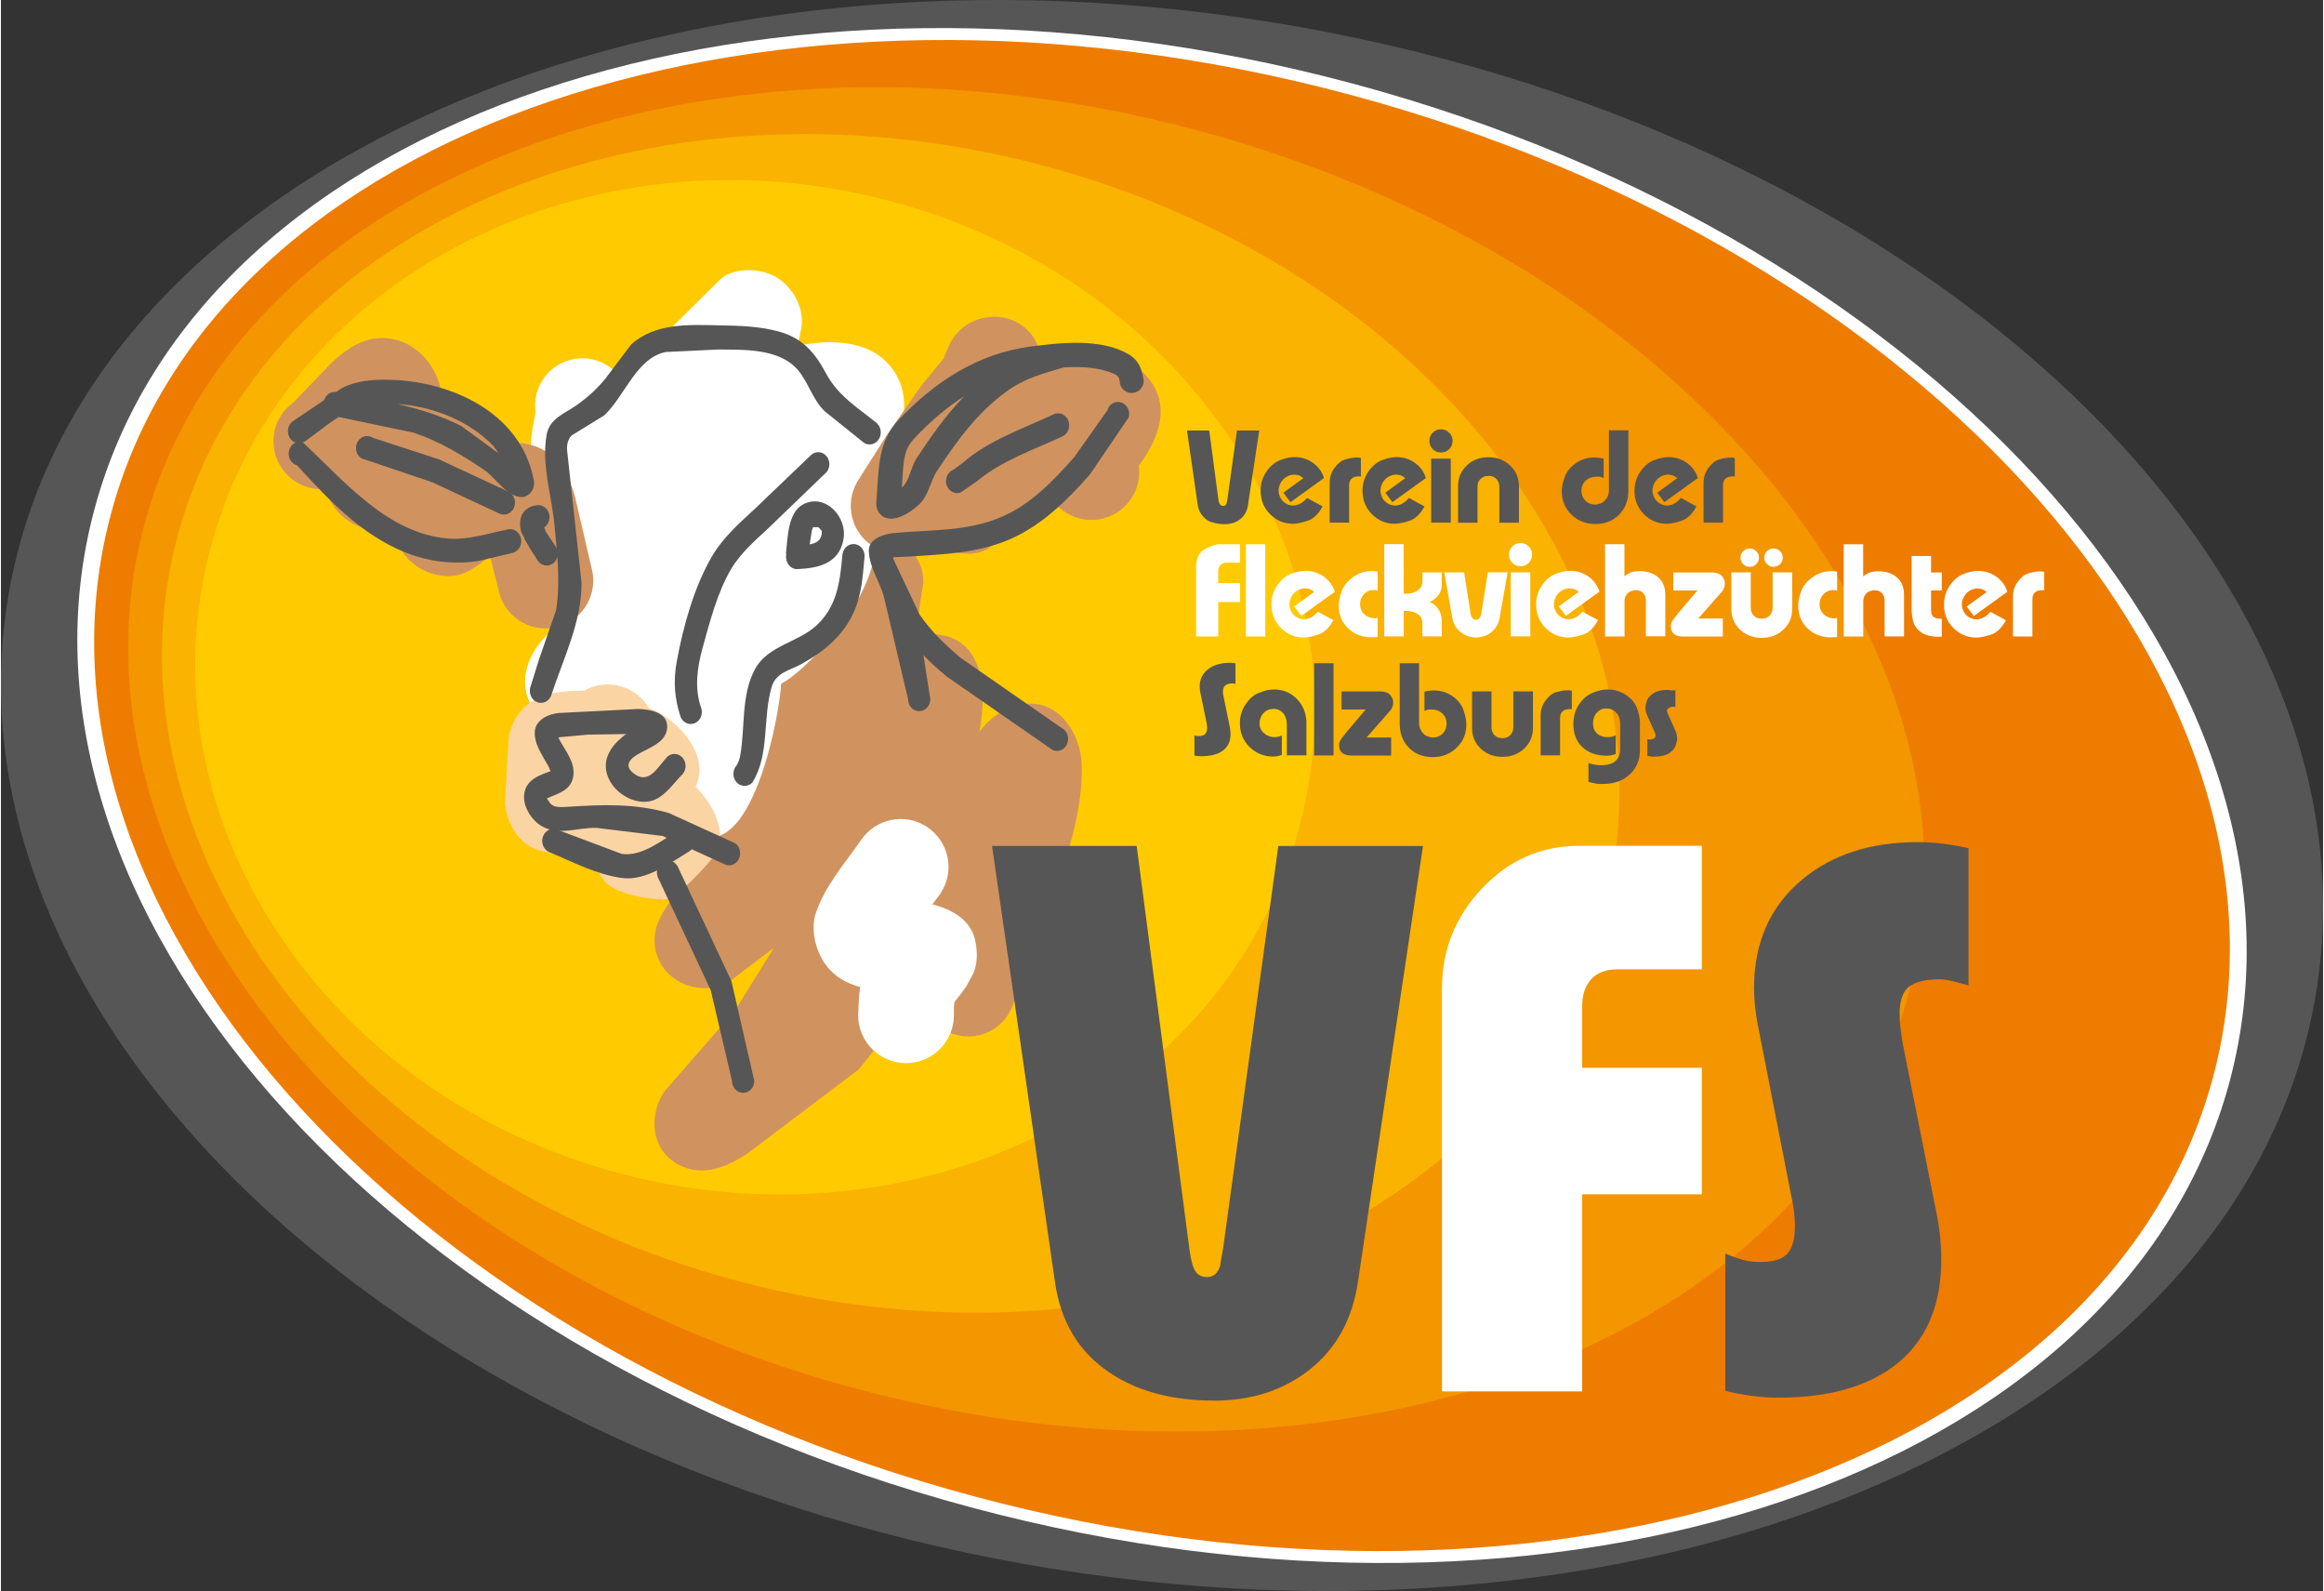 <?xml version="1.0" encoding="UTF-8"?>
<svg xmlns="http://www.w3.org/2000/svg" id="a" viewBox="0 0 283.46 194.17" width="225" height="154"><rect x="0" y="0" width="283.46" height="194.17" fill="#333333" stroke="none"/><defs><style>.b,.c{fill:#fff;}.d,.e{fill:#575656;}.f{fill:#f9b300;}.f,.e,.g,.h,.c,.i,.j,.k{fill-rule:evenodd;}.g{fill:#d0935f;}.h{fill:#f39600;}.i{fill:#fbd4a4;}.j{fill:#ee7c00;}.k{fill:#ffcb00;}</style></defs><path class="e" d="M158.28,3.25c77.73,13.71,133.34,66.83,124.2,118.65-9.14,51.82-79.56,82.72-157.29,69.01C47.45,177.21-8.15,124.09,.98,72.27,10.12,20.44,80.54-10.46,158.28,3.25"/><path class="c" d="M165.01,10.2c71.98,19.29,119.9,73.82,107.04,121.8-12.86,47.98-81.63,71.25-153.6,51.96C46.48,164.68-1.45,110.15,11.41,62.16,24.27,14.18,93.04-9.08,165.01,10.2"/><path class="j" d="M164.65,11.55c70.86,18.99,118.04,72.67,105.38,119.91-12.66,47.24-80.36,70.14-151.22,51.15C47.96,163.63,.78,109.94,13.43,62.71,26.09,15.47,93.79-7.43,164.65,11.55"/><path class="h" d="M145.88,15.86c59.45,15.86,98.38,63.11,86.95,105.53-11.43,42.43-68.9,63.96-128.35,48.1C45.02,153.64,6.09,106.39,17.52,63.96,28.96,21.54,86.42,0,145.88,15.86"/><path class="f" d="M127.1,20.17c48.05,12.73,78.73,53.55,68.52,91.16-10.21,37.61-57.44,57.78-105.49,45.05C42.08,143.65,11.4,102.83,21.61,65.22,31.82,27.61,79.05,7.44,127.1,20.17"/><path class="k" d="M108.32,24.48c36.65,9.6,59.07,43.98,50.09,76.78-8.99,32.8-45.98,51.6-82.63,42-36.65-9.6-59.07-43.98-50.09-76.78C34.68,33.68,71.67,14.87,108.32,24.48"/><path class="g" d="M112.6,71.04l-1.03,6.71c2.85-.89,6.14-.08,7.47,3.09,1.02,2.43,.95,5.47,.42,8.43,1.3-1.65,2.82-2.89,5.16-3.31,4.47-.81,7.25,3.61,7.32,7.5,.07,3.87-.8,7.71-1.97,11.4l-5.08,11.83-1.05,4.45c-.23,3.17-2.98,5.56-6.16,5.33-2.94-.21-5.21-2.6-5.34-5.48l-7.63,9.52-13.72,10.36c-2.58,1.65-5.45,2.8-8.35,1.22-3.33-1.82-3.6-6.01-1.64-8.92l8.62-9.88,4.73-7.62-5.36,4.07c-3.56,2.1-8.42,.13-9.13-4.03-.38-2.25,.59-3.89,1.78-5.62l6.22-9.71,6.89-17.2,5.69-8.01,.64-4.13c0-3.18,2.58-5.76,5.76-5.76s5.76,2.58,5.76,5.76"/><path class="c" d="M75.63,46.16l12.26-12.15c1.7-1.43,4.84-1.27,6.64-.25,2.09,1.18,3.58,3.81,3.17,6.26-.13,.75-.29,1.49-.49,2.21,.23-.06,.46-.11,.69-.15,4.38-.81,9.58-.31,11.69,4.25,.94,2.03,.93,5.05-.25,6.98-1.52,2.49-3.27,4.83-5.27,6.95,.91,.61,1.65,1.44,2.08,2.45,1.5,3.54,.19,7.23-1.53,10.48-1.53,2.9-6.33,8.63-9.38,10.25-.2,3.88-3.38,20.63-9.62,18.55-3.02-1.01-4.65-4.27-3.64-7.29l1.24-4.25c-2.11-.14-3.82-.86-5.23-2.81-.14-.2-.27-.41-.37-.62-1.91,.97-3.91,1.7-6.03,2.05-2.77,.46-5.64-.64-6.97-3.21-1.51-2.9-.18-6.19,2.01-8.34l4.65-4.36c-1.1-.13-2.17-.57-3.13-1.45-1.8-1.64-2.48-4.24-1.68-6.55,.38-1.08,.97-2.06,1.68-2.97-1.61-1.16-2.84-3.01-3.21-4.81-.51-2.48-.2-4.59,.33-7.02-.48-3.14,1.67-6.08,4.82-6.57,2.22-.34,4.35,.64,5.57,2.35"/><path class="i" d="M79.69,109.03l.16-.05-.16,.05Zm-2.64-11.35h-.05l-.08,.03,.13-.03Zm.95-.07h0Zm1.1-11.21c3.61,1.36,7.58,5.88,5.69,9.63,1.92,1.82,3.74,5.08,2.71,7.82-.58,.98-4.9,5.91-6.63,5.91-2.08,0-6.26-.77-7.3-2.41-.18-.21-.34-.43-.48-.68-.43-.74-.69-1.45-.81-2.17l-1.31-.45c-.38-.15-.72-.35-1.04-.58-.71,.36-1.52,.57-2.49,.56-3.48-.02-5.48-2.66-5.92-5.9l.43-7.63c.17-2.01,1.21-3.91,2.97-4.96,1.39-.83,2.71-1.04,4.28-1.19l1.22-.05,.8-.03c1.91-1.06,4.34-1.01,6.24,.35,.69,.49,1.23,1.1,1.64,1.78Z"/><path class="g" d="M104.83,58.31l3.37-5.31,4.23-6.05,1.36-1.65,1.43-1.74-.11,.05,.57-1.34,.16-.33,.26-.46c2.34-3.83,8.36-3.82,10.33,.39,.15,.33,.28,.66,.37,1,1.79-.46,3.72-.02,5.22,1.04,4.34-1.83,10.09,1.91,9.51,7.01-.25,2.19-1.31,4.15-2.63,5.88,.4,2.84-1.34,5.62-4.18,6.43-2.25,.64-4.57-.13-6.01-1.78-.39-.12-.79-.28-1.18-.48-.39-.2-.75-.41-1.08-.65-1.62,2.35-3.35,4.59-5.61,6.39-2,1.59-5.48,.77-7.19-.78h0c-2,1.94-5.15,2.22-7.49,.54-2.62-1.89-3.2-5.54-1.32-8.16"/><path class="g" d="M35.65,49.16l3.42-3.54c2.49-2.75,5.55-5.3,9.54-4.04,3.08,.97,5.51,4.51,5.16,7.82,2.1,.1,4.1,1.11,5.43,2.95,.45,.62,.8,1.35,1.04,2.13,1.37-.42,2.8-.58,4.29-.23,3.15,.74,4.74,3.48,5.55,6.39l2.13,9.16c.58,3.17-1.53,6.21-4.7,6.79-3.17,.58-6.21-1.53-6.79-4.7l-.76-3-.24-1.03c-1.63,1.22-3.03,2.53-5.34,2.44-3.34-.13-5.97-2.59-6.49-5.76-3.53,.73-6.99-1-8.14-4.53-.04-.11-.07-.22-.1-.34-1.97,.18-3.98-.64-5.24-2.35-1.92-2.6-1.36-6.25,1.23-8.17"/><path class="e" d="M89.57,102.88l-8.08-3.68c-4.17-1.18-8.15-1.01-12.37-.74-.53,.03-1.51,.13-1.97-.32l-.08-.08-.39-.56-.03-.06,.13-.07c1.34-.58,2.87-.93,3.1-2.76,.2-1.57-.95-2.96-1.64-4.22l-.2-.39,.3-.05,3.32-.3,4.66-.07c-1.69,1.23-3.19,3.09-2.14,5.42,.86,1.91,3.25,3.24,5.17,2.75,1.56-.4,2.59-1.95,3.68-3.1,.6-.49,.72-1.41,.27-2.06-.45-.65-1.3-.78-1.91-.29-1.14,1.19-2.19,3.34-3.89,2.26-.9-.56-1.29-1.3-.35-2.1,1.28-1.08,4.09-1.54,4.18-3.71,.08-1.9-2.3-2.2-3.56-2.23l-9.68,.49c-1.29,.14-3.02,.85-2.93,2.59,.06,1.13,.57,1.97,1.09,2.91l.62,1.07,.22,.53-.07,.03-.67,.24c-.92,.37-1.9,.83-2.31,1.87-.67,1.71,.57,3.73,1.94,4.55,2.09,1.24,4.52,.15,6.72,.23l8.08,.99,7.42,3.39c.65,.4,1.48,.16,1.86-.55,.37-.7,.15-1.6-.51-2.01"/><path class="e" d="M113.45,85.33l-1.11-7.09-2.06-6.6-1.18-2.88-.27-.71,.32-.06,1.53-.06c4.33-.29,8.56-.38,12.66-2.2,3.73-1.66,6.89-4.73,9.62-7.87l4.7-6.92c.22-.78-.19-1.6-.91-1.83-.72-.24-1.48,.2-1.7,.98l-4.05,5.72c-2.47,2.81-5.29,5.7-8.67,7.19-4.38,1.93-8.84,1.61-13.42,2.06-1.08,.11-3.09,.65-2.97,2.3,.13,1.92,1.25,3.52,1.8,5.3l2.99,12.66c0,.81,.61,1.47,1.36,1.47s1.36-.66,1.36-1.47"/><path class="e" d="M117.58,48.36c-2.1,1.34-4.03,3-5.84,4.87-1.17,1.2-1.42,2.05-1.6,3.73l-.16,2.53,.05-.04c.9-.84,1.06-2.51,1.72-3.5,1.78-2.68,3.62-5.32,5.83-7.59m18.97-1.86c-.04-.36-.17-.63-.53-.81-1.82-.86-4.07-.98-6.23-.86-.08,.03-.16,.05-.24,.06-2.46,.73-4.64,1.31-6.77,2.86-3.63,2.64-6.02,5.98-8.48,9.67-.88,1.32-1.01,2.96-2.19,4.11-1.1,1.07-3.66,2.75-4.93,1.03-.44-.59-.32-1.28-.27-1.99,.24-3.52,.18-6.72,2.71-9.38,4.4-4.62,9.67-8.07,16.08-8.9,3.6-.47,8.49-1.03,11.88,.9,1.33,.75,1.73,1.91,1.92,3.3,0,.81-.66,1.47-1.47,1.47s-1.47-.66-1.47-1.47Z"/><path class="e" d="M117.15,60.1l1.98-1.36c3.07-2.57,6.98-3.86,10.52-5.52,.67-.36,.94-1.25,.61-1.97-.34-.73-1.15-1.02-1.83-.66-3.79,1.78-7.87,3.13-11.11,5.96l-1.03,.76c-.71,.26-1.1,1.09-.86,1.86,.24,.77,1.01,1.19,1.72,.93"/><path class="e" d="M48.4,49.3c4.31,.3,8.77,2.04,11.75,5.17l.6,.86-4.58-3.36c-2.52-1.27-5.12-2.06-7.78-2.67m-11.25,4.55c1.34-.95,2.67-2.07,4.09-2.96l9.17,1.92c3.05,1.02,5.84,2.68,8.55,4.51,1.45,.98,2.5,2.94,4.3,3.32,1.04,.22,2.02-.85,1.81-1.97-1.59-8.56-10.49-12.22-17.82-12.33-1.87-.03-3.9,.12-5.62,1.02l-.71,.48c-.64-.09-1.25,.33-1.45,.98l-3.81,2.57c-.63,.44-.81,1.35-.4,2.03,.41,.68,1.25,.88,1.88,.43Z"/><path class="e" d="M61.97,60.01l-8.52-3.96-8.04-2.62c-.64-.43-1.48-.21-1.87,.48-.39,.69-.19,1.6,.45,2.02l8.65,2.92,8.17,3.81c.68,.35,1.49,.03,1.81-.7,.32-.73,.03-1.61-.65-1.96"/><path class="e" d="M61.79,64.63c-2.39,.47-4.76,1.29-7.18,1.09-7.39-.59-12.58-6.9-17.8-11.78-.73-.2-1.47,.28-1.65,1.07-.18,.79,.26,1.59,.99,1.78,4.23,4.64,8.55,9.19,14.52,11.09,2.45,.78,5.06,.96,7.59,.59l4.26-1.01c.72-.22,1.15-1.03,.95-1.81-.2-.78-.95-1.24-1.67-1.03"/><path class="e" d="M98.72,66.44l.28-1.75,.14-.36h.63l.16,.16,.27,.3v.28c-.07,.92-.74,1.24-1.48,1.36m-1.52,3.02c2.4-.11,5.03-.56,5.63-3.53,.59-2.88-2.3-5.82-4.96-4.34-1.8,.99-1.84,4.07-2.03,5.85,0,.09,0,.19,.02,.28-.02,.09-.02,.18-.02,.28,0,.81,.61,1.47,1.36,1.47Z"/><path class="e" d="M67.75,66.74l-1.25-1.87-.06-.21-.12-.3c.38-.26,.64-.72,.64-1.25,0-.81-.61-1.47-1.36-1.47-1.64,.11-2.55,1.3-2.13,3.11l.06,.21,.29,.56,.13,.21-.09-.14,.06,.21,.42,.71,.17,.31,.98,1.54c.42,.68,1.26,.86,1.89,.41,.63-.45,.79-1.36,.38-2.04"/><path class="e" d="M82.66,101.35c-1.93,1.18-4.49,3.24-6.89,2.85l-7.76-2.91c-.68-.35-1.49-.03-1.81,.7-.32,.73-.03,1.61,.65,1.96,2.94,1.22,5.8,2.76,8.92,3.19,2.94,.41,5.86-1.79,8.26-3.25,.65-.41,.87-1.31,.5-2.01-.38-.7-1.21-.94-1.86-.54"/><path class="e" d="M102.71,67.85c-.31,3.31-.68,6.15-3.14,8.46-2.27,2.12-5.98,2.45-7.54,5.38-1.7,3.19-1.17,7.01-1.78,10.48-.08,.48-.22,.83-.44,1.23-.53,.57-.53,1.51,0,2.08,.53,.57,1.39,.57,1.93,0,2.13-3.47,1.21-7.77,2.34-11.64,.53-1.81,2.26-2.03,3.63-2.8,2.55-1.42,4.85-3.18,6.23-5.98,1.16-2.36,1.24-4.62,1.49-7.2,0-.81-.61-1.47-1.36-1.47s-1.36,.66-1.36,1.47"/><path class="e" d="M80.17,107.02l6.47,13.81,2.6,11.07c0,.81,.61,1.47,1.36,1.47s1.36-.66,1.36-1.47l-2.79-12.17-6.47-13.8c-.28-.75-1.07-1.12-1.77-.82-.7,.3-1.04,1.16-.76,1.91"/><path class="e" d="M98.7,55.71l-6.68,6.39c-1.84,1.71-3.82,3.44-5.15,5.67-2.22,3.74-3.58,8.62-4.37,12.94-.45,2.47-.28,4.51,.48,6.83,.34,.73,1.15,1.02,1.83,.66,.67-.36,.94-1.25,.61-1.97-.76-2.34-.43-4.76,.22-7.12,.88-3.18,1.82-6.85,3.5-9.68,1.19-2,3-3.53,4.63-5.06l7.05-6.79c.47-.63,.39-1.56-.2-2.07-.58-.51-1.44-.42-1.91,.21"/><path class="e" d="M106.94,51.65c-2.35-1.9-4.76-3.33-6.23-6.1-1.36-2.55-2.9-4.29-5.68-5.07-2.43-.69-4.97-.73-7.49-.78-3.6-.07-7.68-.31-10.62,2.35l-3.14,4.16c-1.06,1.3-2.28,2.39-3.64,3.33-1.35,.93-3.18,1.54-3.53,3.53-.64,3.69,.59,7.26,.95,10.93,.34,3.48,.75,7,.21,10.45l-2.11,6.09-1.06,3.41c-.18,.79,.26,1.59,.99,1.78,.73,.2,1.47-.28,1.65-1.07,1.45-4.38,3.69-8.85,3.63-13.62l-1.77-16.19c-.03-.6,.15-1.46,.69-1.79l3.86-2.37c2.48-2.32,3.92-7,7.49-7.73l6.44-.31c2.97,.05,7.4-.2,9.71,2.51,1.31,1.55,1.76,3.57,3.27,5.03l4.58,3.68c.56,.54,1.42,.48,1.92-.13,.5-.61,.44-1.54-.12-2.08"/><path class="c" d="M116.43,122.28l.04-.16-.03,.09v.08Zm-1.72-13.26l-1.02,1.34c2.46,.64,4.82,1.91,5.3,4.71,.21,1.25,.22,2.65-.35,3.82l-.8,1.49-.64,.88-.8,1.02-.03,.14-.04,.55v.93c-.01,3.23-2.63,5.84-5.85,5.84s-5.84-2.62-5.84-5.84c.04-1.17,.08-2.32,.24-3.45-1.63-.46-3.07-1.18-4.21-2.73-1.23-1.67-1.88-4.34-1.18-6.34,1.16-3.35,3.49-5.97,5.48-8.83,1.79-2.68,5.42-3.41,8.1-1.62,2.68,1.79,3.41,5.42,1.62,8.1Z"/><path class="e" d="M129.48,88.84l-12.26-8.51c-1.88-1.56-3.69-3.29-5.09-5.35l-3.28-6.95c-.37-.71-1.2-.95-1.86-.55-.65,.4-.88,1.3-.51,2l3.53,7.33c1.5,2.21,3.42,4.07,5.43,5.74l12.91,8.96c.68,.34,1.49,.01,1.8-.73,.31-.74,.01-1.61-.67-1.95"/><path class="d" d="M236.76,119.5c-1.73,0-2.99,.29-3.79,.88-.8,.59-1.2,1.71-1.2,3.38,0,.43,.03,.94,.09,1.53,.06,.59,.15,1.25,.28,1.99l4.16,20.9c.37,1.85,.55,3.7,.55,5.55,0,5.73-1.91,10.05-5.73,12.95-3.45,2.59-8.14,3.88-14.06,3.88-2.16,0-4.35-.28-6.57-.83v-16.74c.74,.31,1.43,.55,2.08,.74,.65,.18,1.37,.28,2.17,.28,1.6,0,2.71-.34,3.33-1.02,.62-.68,.92-1.82,.92-3.42,0-1.11-.15-2.34-.46-3.7l-4.07-20.81c-.31-1.66-.46-3.14-.46-4.44,0-5.61,1.97-10.05,5.92-13.32,3.64-3.02,8.32-4.53,14.06-4.53,1.97,0,4.04,.25,6.2,.74v16.74c-.43-.12-1-.28-1.71-.46-.71-.18-1.28-.28-1.71-.28m-88.68,51.41c-5.12,0-9.37-1.14-12.76-3.42-3.76-2.53-5.98-6.23-6.66-11.1l-7.68-53.17h17.66l6.47,49.47c.18,1.23,.43,2.07,.74,2.5,.31,.43,.77,.65,1.39,.65,.74,0,1.26-.43,1.57-1.29,0-.06,.12-.77,.37-2.13l6.75-49.19h17.66l-7.95,53.26c-.68,4.5-2.62,8.03-5.83,10.59-3.21,2.56-7.12,3.84-11.74,3.84Z"/><path class="b" d="M193.02,145.76v24.04h-17.11v-49.19c0-4.69,1.63-8.75,4.9-12.21,3.27-3.45,7.21-5.18,11.84-5.18h14.98v15.07h-10.26c-1.42,0-2.5,.4-3.24,1.2-.74,.8-1.11,1.91-1.11,3.33v7.49h14.61v15.44h-14.61Z"/><path class="d" d="M207.84,58.91c0-.7,.21-1.31,.62-1.85,.41-.54,.84-.87,1.29-.99,.45-.13,.78-.2,1-.21,.22-.02,.41-.02,.56-.02l.34,.05v2.26l-.22-.02c-.81,0-1.22,.37-1.22,1.12v4.53h-2.37v-4.87Zm-.69-.58l-4.09,2.95-.87-1.15,2.43-1.77c-.29-.29-.66-.44-1.11-.44-.34,0-.67,.1-.98,.29-.31,.19-.54,.45-.7,.76-.15,.31-.23,.61-.23,.89s.07,.55,.2,.83c.13,.28,.34,.52,.62,.71,.29,.19,.6,.29,.94,.29,.54,0,1.04-.23,1.5-.69l.22-.23,1.89,1.03c-.51,.95-1.13,1.54-1.87,1.77-.74,.23-1.32,.35-1.73,.35-1.09,0-2.03-.39-2.8-1.16-.78-.78-1.16-1.74-1.16-2.88,0-.86,.24-1.64,.72-2.34,.48-.69,1.05-1.16,1.7-1.4,.66-.24,1.23-.36,1.72-.36,.83,0,1.58,.23,2.23,.69,.66,.46,1.11,1.08,1.37,1.86Zm-11.51-2.33v2.33l-.47-.16h-.39c-.54,0-.98,.16-1.33,.48-.34,.32-.52,.74-.52,1.25,0,.48,.16,.88,.48,1.2,.32,.32,.71,.48,1.16,.48,.2,0,.43-.05,.71-.15,.28-.1,.51-.3,.71-.59,.2-.3,.3-.64,.3-1.04v-7.28h2.37v7.37c0,1.18-.38,2.15-1.13,2.91-.75,.77-1.72,1.15-2.88,1.15s-2.17-.39-2.95-1.16c-.78-.77-1.17-1.72-1.17-2.84,0-.52,.12-1.11,.37-1.77,.25-.66,.71-1.22,1.37-1.67,.66-.45,1.4-.68,2.23-.68,.2,0,.38,.01,.55,.03,.17,.02,.37,.06,.59,.12Zm-17.77,7.78v-4.47c0-.98,.35-1.81,1.05-2.49,.7-.68,1.59-1.02,2.66-1.02s1.95,.34,2.66,1.02c.71,.68,1.06,1.51,1.06,2.5v4.47h-2.39v-4.37c0-.4-.12-.72-.36-.97-.24-.25-.56-.38-.95-.38s-.72,.12-.98,.37c-.26,.24-.38,.57-.38,.98v4.37h-2.37Zm-3.5-9.98c0-.4,.14-.73,.41-1,.27-.27,.6-.41,1-.41s.72,.14,1,.41c.28,.27,.42,.6,.42,1s-.14,.73-.41,1.01c-.28,.28-.61,.41-1.01,.41s-.73-.14-1-.41c-.27-.27-.41-.61-.41-1.02Zm.22,2.17h2.39v7.81h-2.39v-7.81Zm-.64,2.36l-4.09,2.95-.87-1.15,2.43-1.77c-.29-.29-.66-.44-1.11-.44-.34,0-.67,.1-.98,.29-.31,.19-.54,.45-.7,.76-.15,.31-.23,.61-.23,.89s.07,.55,.2,.83c.13,.28,.34,.52,.62,.71,.29,.19,.6,.29,.94,.29,.54,0,1.04-.23,1.5-.69l.22-.23,1.89,1.03c-.51,.95-1.13,1.54-1.87,1.77-.74,.23-1.32,.35-1.73,.35-1.09,0-2.03-.39-2.8-1.16-.78-.78-1.16-1.74-1.16-2.88,0-.86,.24-1.64,.72-2.34,.48-.69,1.05-1.16,1.7-1.4,.66-.24,1.23-.36,1.72-.36,.83,0,1.58,.23,2.23,.69,.66,.46,1.11,1.08,1.37,1.86Zm-11.75,.58c0-.7,.21-1.31,.62-1.85,.41-.54,.84-.87,1.29-.99,.45-.13,.78-.2,1-.21,.22-.02,.41-.02,.56-.02l.34,.05v2.26l-.22-.02c-.81,0-1.22,.37-1.22,1.12v4.53h-2.37v-4.87Zm-.69-.58l-4.09,2.95-.87-1.15,2.43-1.77c-.29-.29-.66-.44-1.11-.44-.34,0-.67,.1-.98,.29-.31,.19-.54,.45-.7,.76-.15,.31-.23,.61-.23,.89s.07,.55,.2,.83c.13,.28,.34,.52,.62,.71,.29,.19,.6,.29,.94,.29,.54,0,1.04-.23,1.5-.69l.22-.23,1.89,1.03c-.51,.95-1.14,1.54-1.87,1.77-.74,.23-1.32,.35-1.73,.35-1.09,0-2.03-.39-2.8-1.16-.78-.78-1.16-1.74-1.16-2.88,0-.86,.24-1.64,.72-2.34,.48-.69,1.05-1.16,1.7-1.4,.66-.24,1.23-.36,1.72-.36,.83,0,1.58,.23,2.23,.69,.66,.46,1.11,1.08,1.37,1.86Zm-16.73-5.79h2.72l1.12,8.47c.04,.26,.11,.45,.21,.56,.1,.11,.23,.17,.38,.17,.15,0,.26-.05,.33-.16,.07-.11,.13-.32,.17-.62l1.17-8.42h2.72l-1.37,9.09c-.1,.71-.41,1.28-.92,1.7-.51,.43-1.17,.64-1.97,.64-.24,0-.47-.02-.7-.05-.22-.03-.52-.1-.9-.21-.37-.11-.73-.36-1.05-.74-.33-.39-.53-.84-.6-1.37l-1.31-9.06Z"/><path class="b" d="M245.61,72.8c0-.7,.21-1.31,.62-1.85,.41-.54,.84-.87,1.29-.99,.45-.12,.78-.2,1-.21,.22-.02,.41-.02,.56-.02l.34,.05v2.26l-.22-.02c-.81,0-1.22,.37-1.22,1.12v4.53h-2.37v-4.87Zm-.69-.58l-4.09,2.95-.87-1.15,2.43-1.77c-.29-.29-.66-.44-1.11-.44-.34,0-.67,.1-.98,.29-.31,.19-.54,.45-.7,.76-.15,.31-.23,.61-.23,.89s.07,.55,.2,.83c.13,.28,.34,.52,.62,.71,.29,.19,.6,.29,.95,.29,.54,0,1.04-.23,1.5-.69l.22-.23,1.89,1.03c-.51,.95-1.13,1.54-1.87,1.77-.74,.23-1.32,.35-1.73,.35-1.09,0-2.03-.39-2.8-1.16-.78-.78-1.16-1.74-1.16-2.88,0-.86,.24-1.64,.72-2.34,.48-.69,1.05-1.16,1.7-1.4,.66-.24,1.23-.36,1.72-.36,.83,0,1.58,.23,2.23,.69,.66,.46,1.11,1.08,1.37,1.86Zm-11.68,2.22v-6.59h2.37v2.01h1.31v2.2h-1.31v2.41c0,.69,.36,1.03,1.08,1.03h.23v2.19l-.28,.02c-1.03,0-1.8-.2-2.32-.6-.52-.4-.83-.88-.93-1.43-.1-.55-.16-.96-.16-1.23Zm-8.29,3.23v-11.25h2.37v3.92c.25-.21,.52-.36,.8-.47,.28-.1,.62-.16,1.02-.16,.98,0,1.75,.26,2.32,.77s.85,1.22,.85,2.1v5.08h-2.37v-4.34c0-.4-.11-.71-.34-.94-.22-.23-.52-.35-.88-.35-.16,0-.35,.04-.57,.11-.22,.07-.42,.22-.58,.45-.16,.22-.24,.48-.24,.76v4.33h-2.37Zm-.81-7.89v2.31c-.15-.05-.31-.08-.5-.08-.45,0-.83,.17-1.16,.5-.32,.33-.48,.74-.48,1.23s.17,.92,.52,1.24c.35,.32,.78,.48,1.29,.48l.33-.05v2.34l-.72,.03c-1.18,0-2.14-.37-2.9-1.1-.75-.73-1.13-1.65-1.13-2.74,0-.57,.13-1.18,.38-1.84,.26-.65,.72-1.21,1.41-1.69,.68-.47,1.43-.71,2.24-.71h.3c.08,0,.22,.02,.42,.06Zm-8.89-1.72c0-.31,.11-.58,.33-.8,.22-.22,.48-.33,.8-.33s.58,.11,.8,.33c.22,.22,.33,.48,.33,.8s-.11,.56-.33,.78c-.22,.22-.48,.33-.8,.33s-.58-.11-.8-.33c-.22-.22-.33-.48-.33-.78Zm-2.91,0c0-.31,.11-.58,.33-.8,.22-.22,.48-.33,.8-.33s.58,.11,.8,.33c.22,.22,.33,.48,.33,.8s-.11,.56-.33,.78c-.22,.22-.48,.33-.8,.33s-.58-.11-.8-.33c-.22-.22-.33-.48-.33-.78Zm-1.11,6.26v-4.47h2.37v4.31c0,.4,.12,.72,.36,.97,.24,.25,.56,.37,.97,.37s.72-.12,.97-.37c.25-.25,.37-.57,.37-.97v-4.31h2.39v4.47c0,.99-.35,1.82-1.06,2.5-.71,.68-1.59,1.02-2.66,1.02s-1.96-.34-2.66-1.01c-.7-.67-1.05-1.51-1.05-2.51Zm-6.69,.75l2.55-3.01h-2.95v-2.2h4.78c.2,0,.42,.04,.66,.11,.24,.07,.44,.23,.61,.47,.17,.24,.25,.5,.25,.78,0,.21-.04,.39-.11,.55-.07,.16-.13,.27-.18,.34-.05,.07-.1,.13-.15,.18l-2.81,3.19h3v2.2h-4.83c-1.01,0-1.52-.42-1.52-1.25,0-.21,.04-.39,.12-.55,.08-.16,.27-.42,.59-.8Zm-8.73,2.59v-11.25h2.37v3.92c.25-.21,.52-.36,.8-.47,.28-.1,.62-.16,1.02-.16,.98,0,1.75,.26,2.32,.77s.85,1.22,.85,2.1v5.08h-2.37v-4.34c0-.4-.11-.71-.34-.94-.22-.23-.52-.35-.88-.35-.16,0-.35,.04-.57,.11-.22,.07-.42,.22-.58,.45-.16,.22-.24,.48-.24,.76v4.33h-2.37Zm-.69-5.45l-4.09,2.95-.87-1.15,2.43-1.77c-.29-.29-.66-.44-1.11-.44-.34,0-.67,.1-.98,.29-.31,.19-.54,.45-.69,.76-.15,.31-.23,.61-.23,.89s.07,.55,.2,.83c.13,.28,.34,.52,.62,.71,.29,.19,.6,.29,.95,.29,.54,0,1.04-.23,1.5-.69l.22-.23,1.89,1.03c-.51,.95-1.13,1.54-1.87,1.77-.74,.23-1.32,.35-1.73,.35-1.09,0-2.03-.39-2.8-1.16-.78-.78-1.16-1.74-1.16-2.88,0-.86,.24-1.64,.72-2.34,.48-.69,1.05-1.16,1.7-1.4,.66-.24,1.23-.36,1.72-.36,.83,0,1.58,.23,2.23,.69,.66,.46,1.11,1.08,1.37,1.86Zm-11.04-4.53c0-.4,.14-.73,.41-1,.27-.27,.6-.41,1-.41s.72,.14,1,.41c.28,.27,.42,.6,.42,1s-.14,.73-.41,1.01c-.28,.28-.61,.41-1.01,.41s-.73-.14-1-.41c-.27-.27-.41-.61-.41-1.02Zm.22,2.17h2.39v7.81h-2.39v-7.81Zm-8.11,0h2.42l.78,4.97c.03,.24,.1,.44,.22,.59,.11,.16,.27,.23,.45,.23,.18,0,.32-.07,.43-.22,.11-.15,.18-.35,.23-.61l.78-4.97h2.42l-.98,5.59c-.08,.5-.29,.94-.61,1.33-.32,.39-.69,.66-1.11,.81-.42,.16-.8,.23-1.16,.23-.69,0-1.31-.22-1.87-.66-.56-.44-.9-1.01-1.02-1.71l-.98-5.59Zm-7.33,7.81v-11.25h2.36l.02,6.04h.25c.63,0,1.12-.14,1.49-.42,.36-.28,.54-.64,.54-1.06v-1.12h2.36v1.5c0,.84-.39,1.49-1.17,1.95l-.3,.16c.47,.2,.83,.5,1.09,.91,.25,.41,.38,.9,.38,1.46v1.83h-2.36v-1.58c0-.48-.18-.85-.54-1.12-.36-.27-.88-.41-1.57-.41h-.17v3.11h-2.37Zm-.81-7.89v2.31c-.15-.05-.31-.08-.5-.08-.45,0-.83,.17-1.16,.5-.32,.33-.48,.74-.48,1.23s.17,.92,.52,1.24c.35,.32,.78,.48,1.29,.48l.33-.05v2.34l-.72,.03c-1.18,0-2.14-.37-2.9-1.1-.75-.73-1.13-1.65-1.13-2.74,0-.57,.13-1.18,.38-1.84,.26-.65,.72-1.21,1.41-1.69,.68-.47,1.43-.71,2.24-.71h.3c.08,0,.22,.02,.42,.06Zm-5.22,2.44l-4.09,2.95-.87-1.15,2.43-1.77c-.29-.29-.66-.44-1.11-.44-.34,0-.67,.1-.98,.29-.31,.19-.54,.45-.7,.76-.15,.31-.23,.61-.23,.89s.07,.55,.2,.83c.13,.28,.34,.52,.62,.71,.29,.19,.6,.29,.94,.29,.54,0,1.04-.23,1.5-.69l.22-.23,1.89,1.03c-.51,.95-1.13,1.54-1.87,1.77-.74,.23-1.32,.35-1.73,.35-1.09,0-2.03-.39-2.8-1.16s-1.16-1.74-1.16-2.88c0-.86,.24-1.64,.72-2.34,.48-.69,1.05-1.16,1.7-1.4,.66-.24,1.23-.36,1.72-.36,.83,0,1.58,.23,2.23,.69,.66,.46,1.11,1.08,1.37,1.86Zm-10.86-5.79h2.37v11.25h-2.37v-11.25Zm-6.08,11.25v-8.4c0-1.11,.36-1.87,1.08-2.26,.72-.39,1.31-.59,1.77-.59h2.51v2.25h-1.67c-.28,0-.52,.09-.7,.27-.19,.18-.28,.42-.28,.72v1.5h2.66v2.31h-2.66v4.2h-2.7Z"/><path class="d" d="M204.4,84.26v2.03c-.09-.03-.19-.05-.3-.05-.16,0-.31,.05-.48,.16-.16,.1-.24,.23-.24,.37,0,.07,.03,.17,.08,.3l.98,2.19c.11,.26,.17,.55,.17,.87,0,.1,0,.19-.02,.25-.01,.06-.07,.26-.16,.6-.1,.34-.36,.65-.8,.93-.43,.28-1.04,.42-1.81,.42-.15,0-.29,0-.42-.02-.13-.01-.27-.04-.42-.08v-2.03c.09,.03,.2,.05,.31,.05,.07,0,.21-.03,.4-.08,.19-.05,.29-.2,.29-.44,0-.08-.03-.19-.08-.31l-.97-2.19c-.12-.27-.19-.55-.19-.83,0-.19,.05-.46,.15-.81,.1-.35,.37-.67,.79-.96,.42-.29,.96-.43,1.6-.43h.37l.23,.05h.49Zm-4.33,4.11v3.2c0,1.19-.42,2.17-1.25,2.94-.83,.78-1.93,1.16-3.28,1.16h-.55c-.18-.03-.3-.05-.37-.06l-.83-.19v-2.31c.08,.03,.21,.07,.37,.12,.17,.05,.35,.08,.55,.11,.2,.03,.41,.04,.64,.04,.78,0,1.36-.17,1.74-.51,.38-.34,.57-.82,.57-1.44v-3.14c0-.53-.16-.97-.49-1.32-.33-.35-.73-.52-1.19-.52s-.86,.17-1.17,.52c-.31,.34-.47,.79-.47,1.34,0,.49,.16,.89,.49,1.19,.33,.31,.76,.46,1.29,.46,.07,0,.16,0,.27-.02,.11-.02,.2-.03,.28-.05,.08-.02,.14-.03,.19-.05,.05-.02,.13-.05,.26-.12v2.3c-.17,.06-.34,.11-.52,.15-.18,.04-.38,.05-.59,.05-1.23,0-2.21-.34-2.95-1.03-.74-.69-1.11-1.63-1.11-2.84,0-.89,.22-1.67,.66-2.34,.44-.68,.99-1.16,1.65-1.44,.66-.29,1.28-.43,1.87-.43,.81,0,1.55,.22,2.22,.66,.67,.44,1.12,.98,1.37,1.64,.24,.66,.37,1.3,.37,1.94Zm-12.12-1.06c0-.7,.21-1.31,.62-1.85,.41-.54,.84-.87,1.29-.99,.45-.12,.78-.2,1-.21,.22-.02,.41-.02,.56-.02l.34,.05v2.26l-.22-.02c-.81,0-1.22,.37-1.22,1.12v4.53h-2.37v-4.87Zm-8.37,1.53v-4.47h2.37v4.37c0,.4,.12,.72,.36,.97,.24,.25,.56,.37,.97,.37s.72-.12,.97-.37c.25-.25,.37-.57,.37-.97v-4.37h2.39v4.47c0,.99-.35,1.82-1.06,2.5-.71,.68-1.59,1.02-2.66,1.02s-1.96-.34-2.66-1.01-1.05-1.51-1.05-2.51Zm-8.84-7.9h2.37v7.28c0,.39,.1,.73,.3,1.03,.2,.3,.43,.5,.71,.6,.28,.1,.51,.15,.71,.15,.46,0,.85-.16,1.16-.48,.32-.32,.48-.72,.48-1.21s-.17-.91-.52-1.24c-.35-.33-.79-.49-1.34-.49h-.37l-.47,.16v-2.33c.13-.03,.23-.05,.3-.07,.08-.02,.19-.03,.33-.05,.14-.02,.32-.03,.52-.03,.82,0,1.56,.22,2.23,.67,.66,.45,1.11,1,1.36,1.67,.24,.67,.37,1.27,.37,1.8,0,1.12-.39,2.07-1.18,2.84-.79,.77-1.77,1.15-2.94,1.15s-2.14-.38-2.89-1.14c-.75-.76-1.12-1.73-1.12-2.92v-7.37Zm-6.69,8.65l2.55-3.01h-2.95v-2.2h4.78c.2,0,.42,.04,.66,.11,.24,.07,.44,.23,.61,.47,.17,.24,.25,.5,.25,.78,0,.21-.04,.39-.11,.55-.07,.16-.13,.27-.18,.34-.05,.07-.1,.13-.15,.18l-2.81,3.19h3v2.2h-4.83c-1.01,0-1.52-.42-1.52-1.25,0-.21,.04-.39,.12-.55,.08-.16,.27-.42,.59-.8Zm-3.75-8.65h2.37v11.25h-2.37v-11.25Zm-.94,7.43v3.81h-2.39v-3.72c0-.59-.15-1.07-.45-1.42-.3-.35-.69-.53-1.17-.53s-.91,.17-1.23,.52c-.32,.34-.48,.77-.48,1.28,0,.46,.18,.85,.55,1.17,.36,.32,.8,.48,1.3,.48,.12,0,.26-.02,.41-.05,.15-.03,.3-.09,.46-.17v2.39c-.17,.05-.34,.1-.51,.14-.17,.04-.34,.06-.51,.06-1.15,0-2.11-.39-2.91-1.16-.79-.77-1.19-1.74-1.19-2.92,0-.85,.23-1.62,.7-2.3,.46-.68,.96-1.13,1.48-1.34,.52-.21,.92-.34,1.2-.39,.28-.05,.55-.08,.81-.08,1.1,0,2.04,.4,2.8,1.19,.76,.79,1.14,1.8,1.14,3.03Zm-13.67,3.83v-2.47c.12,.06,.24,.09,.36,.09h.22c.65,0,.97-.33,.97-.98,0-.17-.03-.4-.08-.69l-.75-3.62c-.05-.28-.08-.53-.08-.73,0-.89,.34-1.59,1.01-2.12,.67-.53,1.59-.8,2.74-.8,.19,0,.4,.03,.62,.08v2.5c-.15-.04-.26-.06-.34-.06-.79,0-1.19,.32-1.19,.95,0,.11,0,.2,0,.25,0,.05,.03,.18,.07,.39l.75,3.64c.03,.19,.06,.35,.08,.5,.02,.15,.03,.3,.03,.45,0,.87-.31,1.55-.92,2.01-.61,.47-1.53,.7-2.73,.7-.26,0-.52-.03-.77-.09Z"/></svg>
